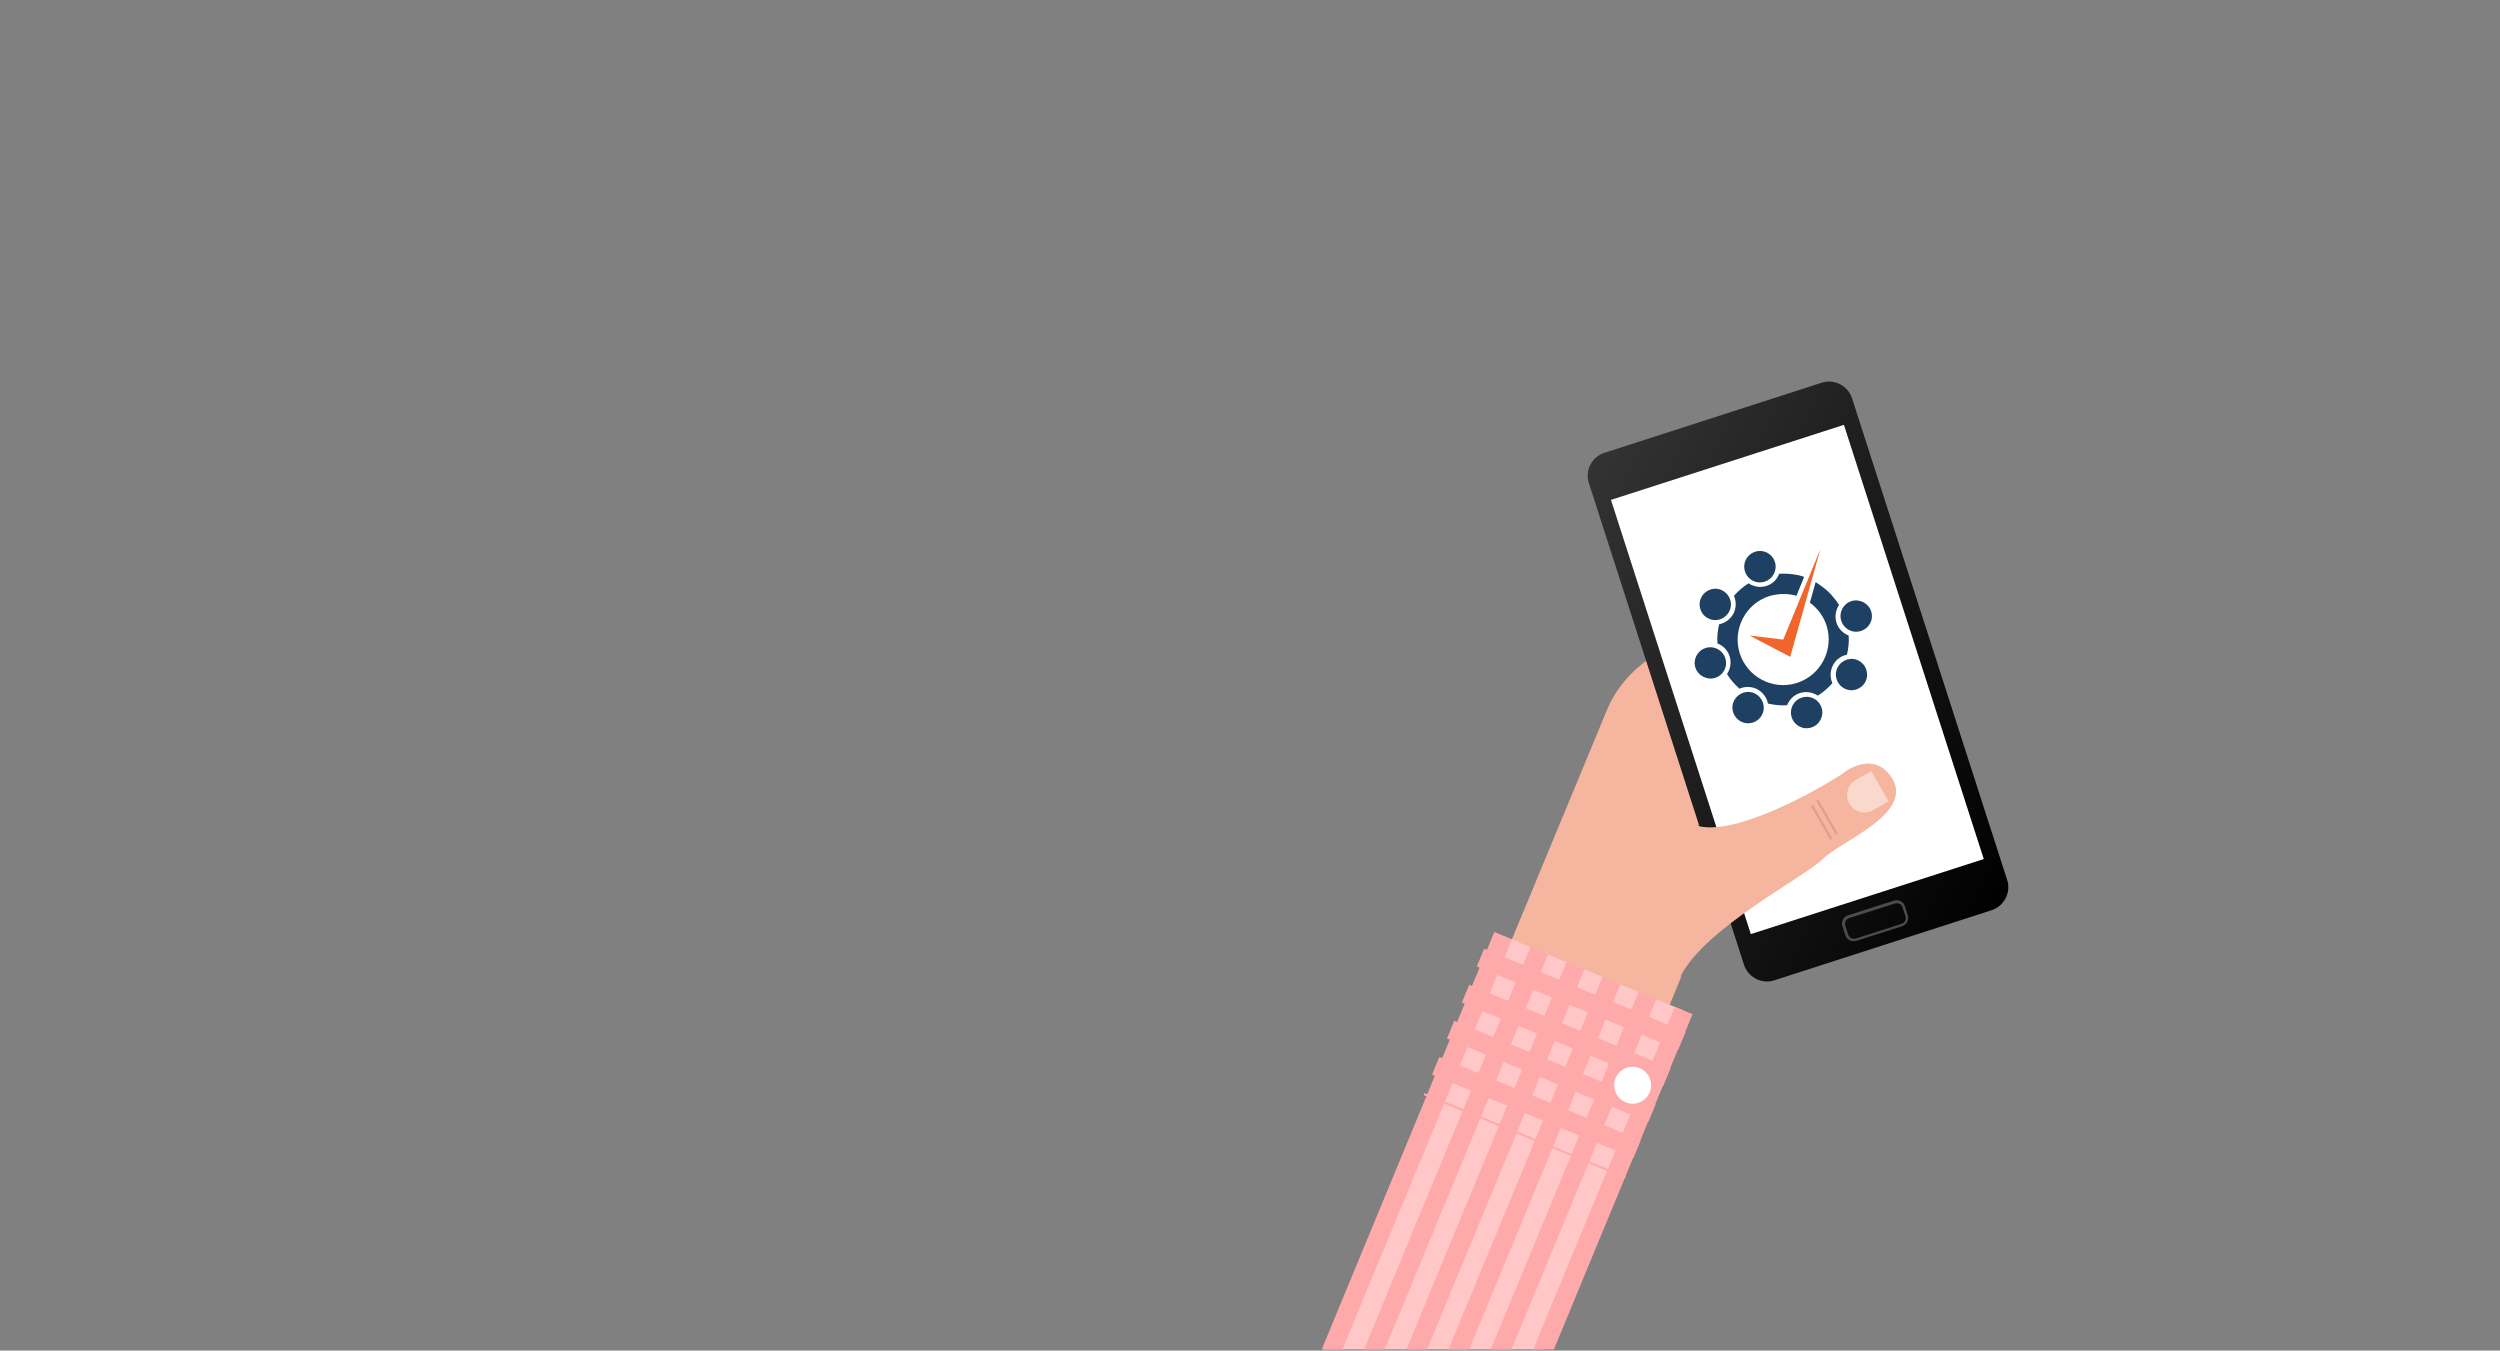 <svg version="1.1" id="Layer_1" xmlns="http://www.w3.org/2000/svg" xmlns:xlink="http://www.w3.org/1999/xlink" x="0" y="0" viewBox="0 0 1044 564" xml:space="preserve">
  <rect x="0" y="0" width="1044" height="564" fill="#808080" stroke="none"/>
  <style>
    .st1{fill:none;stroke:#dba18c;stroke-width:1;stroke-miterlimit:10}.st2{fill:#dba18c}.st3{fill:#f6b59e}.st5{fill:#fad8cc}.st7{fill:none;stroke:#faa;stroke-width:8;stroke-miterlimit:10}.st11{fill:#b5b5b5}.st13{fill:#fff}.st15,.st16{fill-rule:evenodd;clip-rule:evenodd;fill:#808284}.st16{fill:#1e4063}
  </style>
  <defs>
    <path id="SVGID_1_" d="M449.1 107.8h517v455.7h-517z"/>
  </defs>
  <clipPath id="SVGID_2_">
    <use xlink:href="#SVGID_1_" overflow="visible"/>
  </clipPath>
  <g clip-path="url(#SVGID_2_)">
    <path class="st1" d="M703.6 345.8l34.1 14.1M695.4 365.7l34.1 14.1"/>
    <path class="st2" d="M784.4 335.7c5.6-2.2 8.7-8.3 6.9-14.2l-.9-2.9 4.5-1.1c.2 0 .4-.1.6-.2 5.6-2.2 8.7-8.3 6.9-14.2-.6-1.9-1.8-3.4-3.4-4.5l-25.4-15.5c-1.7-1-3.6-1.4-5.6-1-6 1.1-10 6.6-9.4 12.6 0 .2.1.5.1.7l1.1 4.4-3 .6c-6 1.1-10 6.6-9.4 12.6 0 .2.1.5.1.7l1.1 4.4-3 .6c-6 1.1-10 6.6-9.4 12.6 0 .2.1.5.1.7l1.1 4.4-3 .6c-6 1.1-10 6.6-9.4 12.6 0 .2.1.5.1.7.7 2.8 2.5 5.2 5 6.7l22.9 13.9c2.5 1.5 5.4 2 8.3 1.3h.1c.2 0 .4-.1.6-.2 5.6-2.2 8.7-8.3 6.9-14.2l-.9-2.9 4.5-1.1c.2 0 .4-.1.6-.2 5.6-2.2 8.7-8.3 6.9-14.2l-.9-2.9 4.5-1.1c.4.4.6.4.8.3"/>
    <path class="st2" d="M790.6 318.6c11.7 3.6 22-11.8 22-11.8L792.9 295l-2.3 23.6z"/>
    <path class="st1" d="M781.7 334.5l-34.1-14.1"/>
    <path class="st3" d="M729 266.7l23.8 9.8L668.7 408l-38-14.1 40.4-97.5c10.3-25.1 43-36.6 57.9-29.7"/>
    <path d="M702.1 407.9l-65.8-27.2-14.1 34.1L688 442l14.1-34.1z" fill-rule="evenodd" clip-rule="evenodd" fill="#f6b59e"/>
    <path class="st5" d="M810.4 305.5l-5.7 6.5s-11.4-4.3-10-16.1l15.7 9.6z"/>
    <path d="M702.8 421.9l-78.5-32.5L449.1 813l78.5 32.5 175.2-423.6z" fill-rule="evenodd" clip-rule="evenodd" fill="#ffc7c7"/>
    <path class="st7" d="M703.1 422L527.3 847.1M688 415.7L512.2 840.8M672.9 409.5L497.1 834.6M657.9 403.3L482.1 828.4M642.8 397L467 822.1M627.7 390.8L451.9 815.9"/>
    <defs>
      <path id="SVGID_3_" d="M594.7 456.6l71.9 30.8 47.8-64.6-89.7-37.7z"/>
    </defs>
    <clipPath id="SVGID_4_">
      <use xlink:href="#SVGID_3_" overflow="visible"/>
    </clipPath>
    <g transform="scale(-1 1) rotate(67.815 -727.74 -74.909)" clip-path="url(#SVGID_4_)">
      <path d="M-268.8 278.4h86.3l-4.6-459.1h-86.3l4.6 459.1z" fill="#ffc7c7"/>
    </g>
    <path d="M749.4 303.6l-10 1.4.1 1 10-1.4-.1-1z" fill-rule="evenodd" clip-rule="evenodd" fill="#b5b5b5"/>
    <path class="st11" d="M738.7 315.3c2.3.2 4.5.3 6.8.2v-.7l-6.7-.2c0 .3-.1.5-.1.7M752.6 312.7l-6.4 2.1c.1.2.1.5.2.7 2.2-.6 4.4-1.3 6.5-2.1-.1-.3-.2-.5-.3-.7M744.7 306.3l.6 4.4c.4-.1.6-.5.6-.9l-.4-2.8c0-.4-.4-.7-.8-.7"/>
    <linearGradient id="SVGID_5_" gradientUnits="userSpaceOnUse" x1="384.104" y1="129.935" x2="551.648" y2="-37.609" gradientTransform="rotate(72.145 445.735 359.616)">
      <stop offset="0" stop-color="#333"/>
      <stop offset="1"/>
    </linearGradient>
    <path d="M663.5 201.7l64.8 201.2c1.7 5.2 7.4 8.2 12.6 6.5l90.8-29.3c5.2-1.7 8.2-7.4 6.5-12.6l-64.8-201.2c-1.7-5.2-7.4-8.2-12.6-6.5L670 189.1c-5.3 1.7-8.2 7.4-6.5 12.6z" fill="url(#SVGID_5_)"/>
    <path transform="rotate(-17.855 750.578 283.803)" class="st13" d="M699.5 188.5h102.2V379H699.5z"/>
    <path d="M794.3 386.8l-19.1 6.1c-1.9.6-4-.4-4.6-2.4l-1.2-3.7c-.6-1.9.4-4 2.4-4.6l19.1-6.1c1.9-.6 4 .4 4.6 2.4l1.2 3.7c.6 2-.5 4-2.4 4.6zm-22.1-3.4c-1.3.4-2 1.8-1.6 3.2l1.2 3.7c.4 1.3 1.8 2 3.2 1.6l19.1-6.1c1.3-.4 2-1.8 1.6-3.2l-1.2-3.7c-.4-1.3-1.8-2-3.2-1.6l-19.1 6.1z" fill="#4c4c4c"/>
    <path class="st3" d="M680.8 306.4c-.1-.4 0 31.1 28.2 38.5 16.2 4.3 50.7-15.4 60.3-21.7.3-.2.6-.4.9-.7 2-1.5 12.6-8.4 19.6 2 10.2 15.1-21.3 26.8-28.6 34.2-7.4 7.5-49.1 28.6-59.4 49-7.3 14.6-33.7-1.4-48.3-11.7-6-4.2 4.3-6.3 6-13.4l9.9-42.3c.6-2.6 1.8-5 3.4-7.1l8-26.8z"/>
    <path class="st1" d="M756.6 336.3l8.2 14.2"/>
    <path class="st5" d="M782.4 338.2l6.3-3.6-7.3-12.6-6.3 3.6c-3.6 2.1-4.8 6.5-2.8 10 2 3.6 6.5 4.7 10.1 2.6"/>
    <path class="st1" d="M758.9 334.2l8.2 14.2"/>
    <g>
      <path class="st15" d="M741.5 242.1c.2-.2.3-.4.4-.6-.1.3-.3.5-.4.6zM740.4 243.2c.1-.1.2-.2.3-.2-.1.1-.2.1-.3.2zM739.5 243.9c.2-.1.3-.2.5-.3-.2 0-.3.1-.5.3zM737.6 244.7zM734.9 245.1h.6-.6zM724.1 248.9c.8-.9 1.7-1.8 2.6-2.6-1 .8-1.8 1.7-2.6 2.6zM717.3 264.7a29.825 29.825 0 000 0zM721.5 272.3c-.1-.2-.2-.3-.3-.5.1.1.2.3.3.5zM721.9 273c-.1-.2-.2-.4-.4-.6.2.2.3.4.4.6zM722.8 276.3c0-.5-.1-1-.2-1.5.1.5.1 1 .2 1.5zM722.8 276.9v-.6.6zM722.7 277.7v-.4c.1.2.1.3 0 .4zM722.6 278.4c0-.2.1-.3.1-.5 0 .2 0 .4-.1.5zM722.1 280.2c0-.1.1-.2.1-.3 0 .1-.1.2-.1.3zM721.6 281.1c.1-.1.1-.2.2-.3 0 .1-.1.2-.2.3zM726.5 287.7zM741.5 294.4c-1-.1-2.1-.3-3.1-.5 1 .2 2.1.4 3.1.5zM765.4 285.3c-.6.7-1.3 1.4-2 2.1.7-.7 1.3-1.4 2-2.1zM767.9 275l-.2.1s.1 0 .2-.1zM772 270.8c-.1.9-.3 1.7-.5 2.6.2-.9.4-1.8.5-2.6zM763.8 267.1v-1.3 1.3zM761.4 276.2c.1-.1.2-.3.2-.4 0 .1-.1.3-.2.4zM755.8 282.5c.1-.1.2-.2.3-.2-.1.1-.2.2-.3.2zM752.6 284.4c1-.4 1.9-1 2.8-1.6-.8.6-1.8 1.1-2.8 1.6zM752.2 284.6c.1-.1.3-.1.4-.2-.1.1-.2.1-.4.2zM751.8 284.7c.1-.1.3-.1.4-.2-.1.1-.2.2-.4.2zM750.9 285.1c.1 0 .3-.1.4-.1-.1 0-.2 0-.4.1zM749.7 285.5c.1 0 .3-.1.4-.1-.2 0-.3 0-.4.1zM748.8 285.7c.1 0 .3-.1.4-.1-.2 0-.3 0-.4.1zM748.3 285.8c.1 0 .3-.1.4-.1-.1 0-.2 0-.4.1zM745.1 286.1zM728.5 277c.1.1.2.2.2.4-.1-.1-.1-.3-.2-.4zM727.8 275.8c.2.4.4.8.7 1.2-.3-.4-.5-.8-.7-1.2zM727.6 275.4c.1.1.1.3.2.4-.1-.1-.1-.3-.2-.4zM727.4 275c.1.1.1.2.2.4-.1-.1-.1-.3-.2-.4zM725.7 268.4c0 .4.1.9.1 1.3 0-.4-.1-.9-.1-1.3zM725.7 267.9v0zM736.4 249.9c-.7.3-1.3.7-2 1.1.6-.3 1.3-.7 2-1.1zM736.8 249.8c-.1.1-.3.1-.4.2.1-.1.3-.2.4-.2zM737.2 249.6c-.1 0-.2.1-.4.2.1-.1.3-.2.4-.2zM738.5 249.1c-.1 0-.3.1-.4.1.1 0 .3-.1.4-.1zM745.3 248c-2-.1-4 .2-5.9.8 1.9-.6 3.9-.8 5.9-.8zM759.3 254.8l-.3-.3.3.3zM762.9 246.4c.8.7 1.6 1.4 2.3 2.2-.8-.7-1.5-1.5-2.3-2.2z"/>
      <path class="st16" d="M743 239.6c2.3-.1 4.7 0 6.9.4.6.1 1.8.3 3.5.9l-3.2 7.9c-1.3-.4-2.6-.6-3.9-.7-2.4-.2-4.9.1-7.4.8-10 3.2-15.5 13.9-12.4 23.9 3.2 10 13.9 15.6 23.9 12.4 10-3.2 15.5-13.9 12.4-23.9-1.1-3.4-3.1-6.3-5.6-8.5-.4-.4-.9-.8-1.4-1.1l2.4-8.6c.8.5 1.7 1.1 2.5 1.7 2.9 2.1 5.3 4.7 7.3 7.8-1.4 2.1-1.9 4.8-1.1 7.4.8 2.6 2.8 4.5 5.1 5.4.2 2.7-.1 5.4-.7 8-2.5.5-4.7 2.1-5.9 4.5-1.2 2.4-1.2 5.1-.2 7.4-1.8 2-3.8 3.8-6.1 5.2-2.1-1.4-4.8-1.9-7.4-1.1-2.6.8-4.5 2.8-5.4 5.1-2.7.2-5.4-.1-8-.7-.5-2.5-2.1-4.7-4.5-6-2.4-1.2-5.1-1.2-7.4-.2-2-1.8-3.8-3.8-5.2-6.1 1.4-2.1 1.9-4.8 1.1-7.4-.8-2.6-2.8-4.5-5.1-5.4-.2-2.7.1-5.4.7-8 2.5-.5 4.7-2.1 6-4.5 1.2-2.4 1.2-5.1.2-7.4 1.8-2 3.8-3.8 6.1-5.2 2.1 1.4 4.8 1.9 7.4 1.1 2.6-.8 4.5-2.7 5.4-5.1z"/>
      <path class="st16" d="M733 230.4c3.5-1.1 7.1.8 8.2 4.3 1.1 3.4-.8 7.1-4.3 8.2-3.5 1.1-7.1-.8-8.2-4.3-1.1-3.5.8-7.1 4.3-8.2zM710.5 249.4c1.7-3.2 5.6-4.5 8.8-2.8 3.2 1.7 4.5 5.6 2.8 8.8-1.7 3.2-5.6 4.5-8.8 2.8-3.2-1.6-4.5-5.6-2.8-8.8zM708 278.8c-1.1-3.4.8-7.1 4.3-8.2 3.4-1.1 7.1.8 8.2 4.3 1.1 3.5-.8 7.1-4.3 8.2-3.4 1-7.1-.9-8.2-4.3zM727 301.3c-3.2-1.7-4.5-5.6-2.8-8.8 1.7-3.2 5.6-4.5 8.8-2.8 3.2 1.7 4.5 5.6 2.8 8.8-1.6 3.2-5.5 4.5-8.8 2.8zM756.4 303.8c-3.5 1.1-7.1-.8-8.2-4.3-1.1-3.5.8-7.1 4.3-8.2 3.5-1.1 7.1.8 8.2 4.3 1.1 3.4-.8 7.1-4.3 8.2zM779 284.7c-1.7 3.2-5.6 4.5-8.8 2.8-3.2-1.7-4.5-5.6-2.8-8.8 1.7-3.2 5.6-4.5 8.8-2.8 3.2 1.7 4.4 5.6 2.8 8.8zM781.4 255.3c1.1 3.5-.8 7.1-4.3 8.2-3.5 1.1-7.1-.8-8.2-4.3-1.1-3.4.8-7.1 4.3-8.2 3.4-1 7.1.9 8.2 4.3z"/>
      <path fill-rule="evenodd" clip-rule="evenodd" fill="#f1652d" d="M730.6 265.4l17 8.9 12.6-45-15.5 37.8-14.1-1.7z"/>
    </g>
    <g>
      <defs>
        <path id="SVGID_6_" transform="rotate(-67.53 650.612 440.558)" d="M613.7 395.1h73.8v91h-73.8z"/>
      </defs>
      <clipPath id="SVGID_7_">
        <use xlink:href="#SVGID_6_" overflow="visible"/>
      </clipPath>
      <g clip-path="url(#SVGID_7_)">
        <path class="st7" d="M846.8 565L421.7 389.2M853 549.9L427.9 374.1M859.3 534.9L434.2 359M865.5 519.8L440.4 344M871.7 504.7L446.6 328.9M878 489.7L452.9 313.8"/>
      </g>
    </g>
    <path class="st13" d="M681.8 445.5c4.3 0 7.7 3.5 7.7 7.7 0 4.3-3.5 7.7-7.7 7.7-4.3 0-7.7-3.5-7.7-7.7 0-4.3 3.4-7.7 7.7-7.7"/>
  </g>
</svg>
